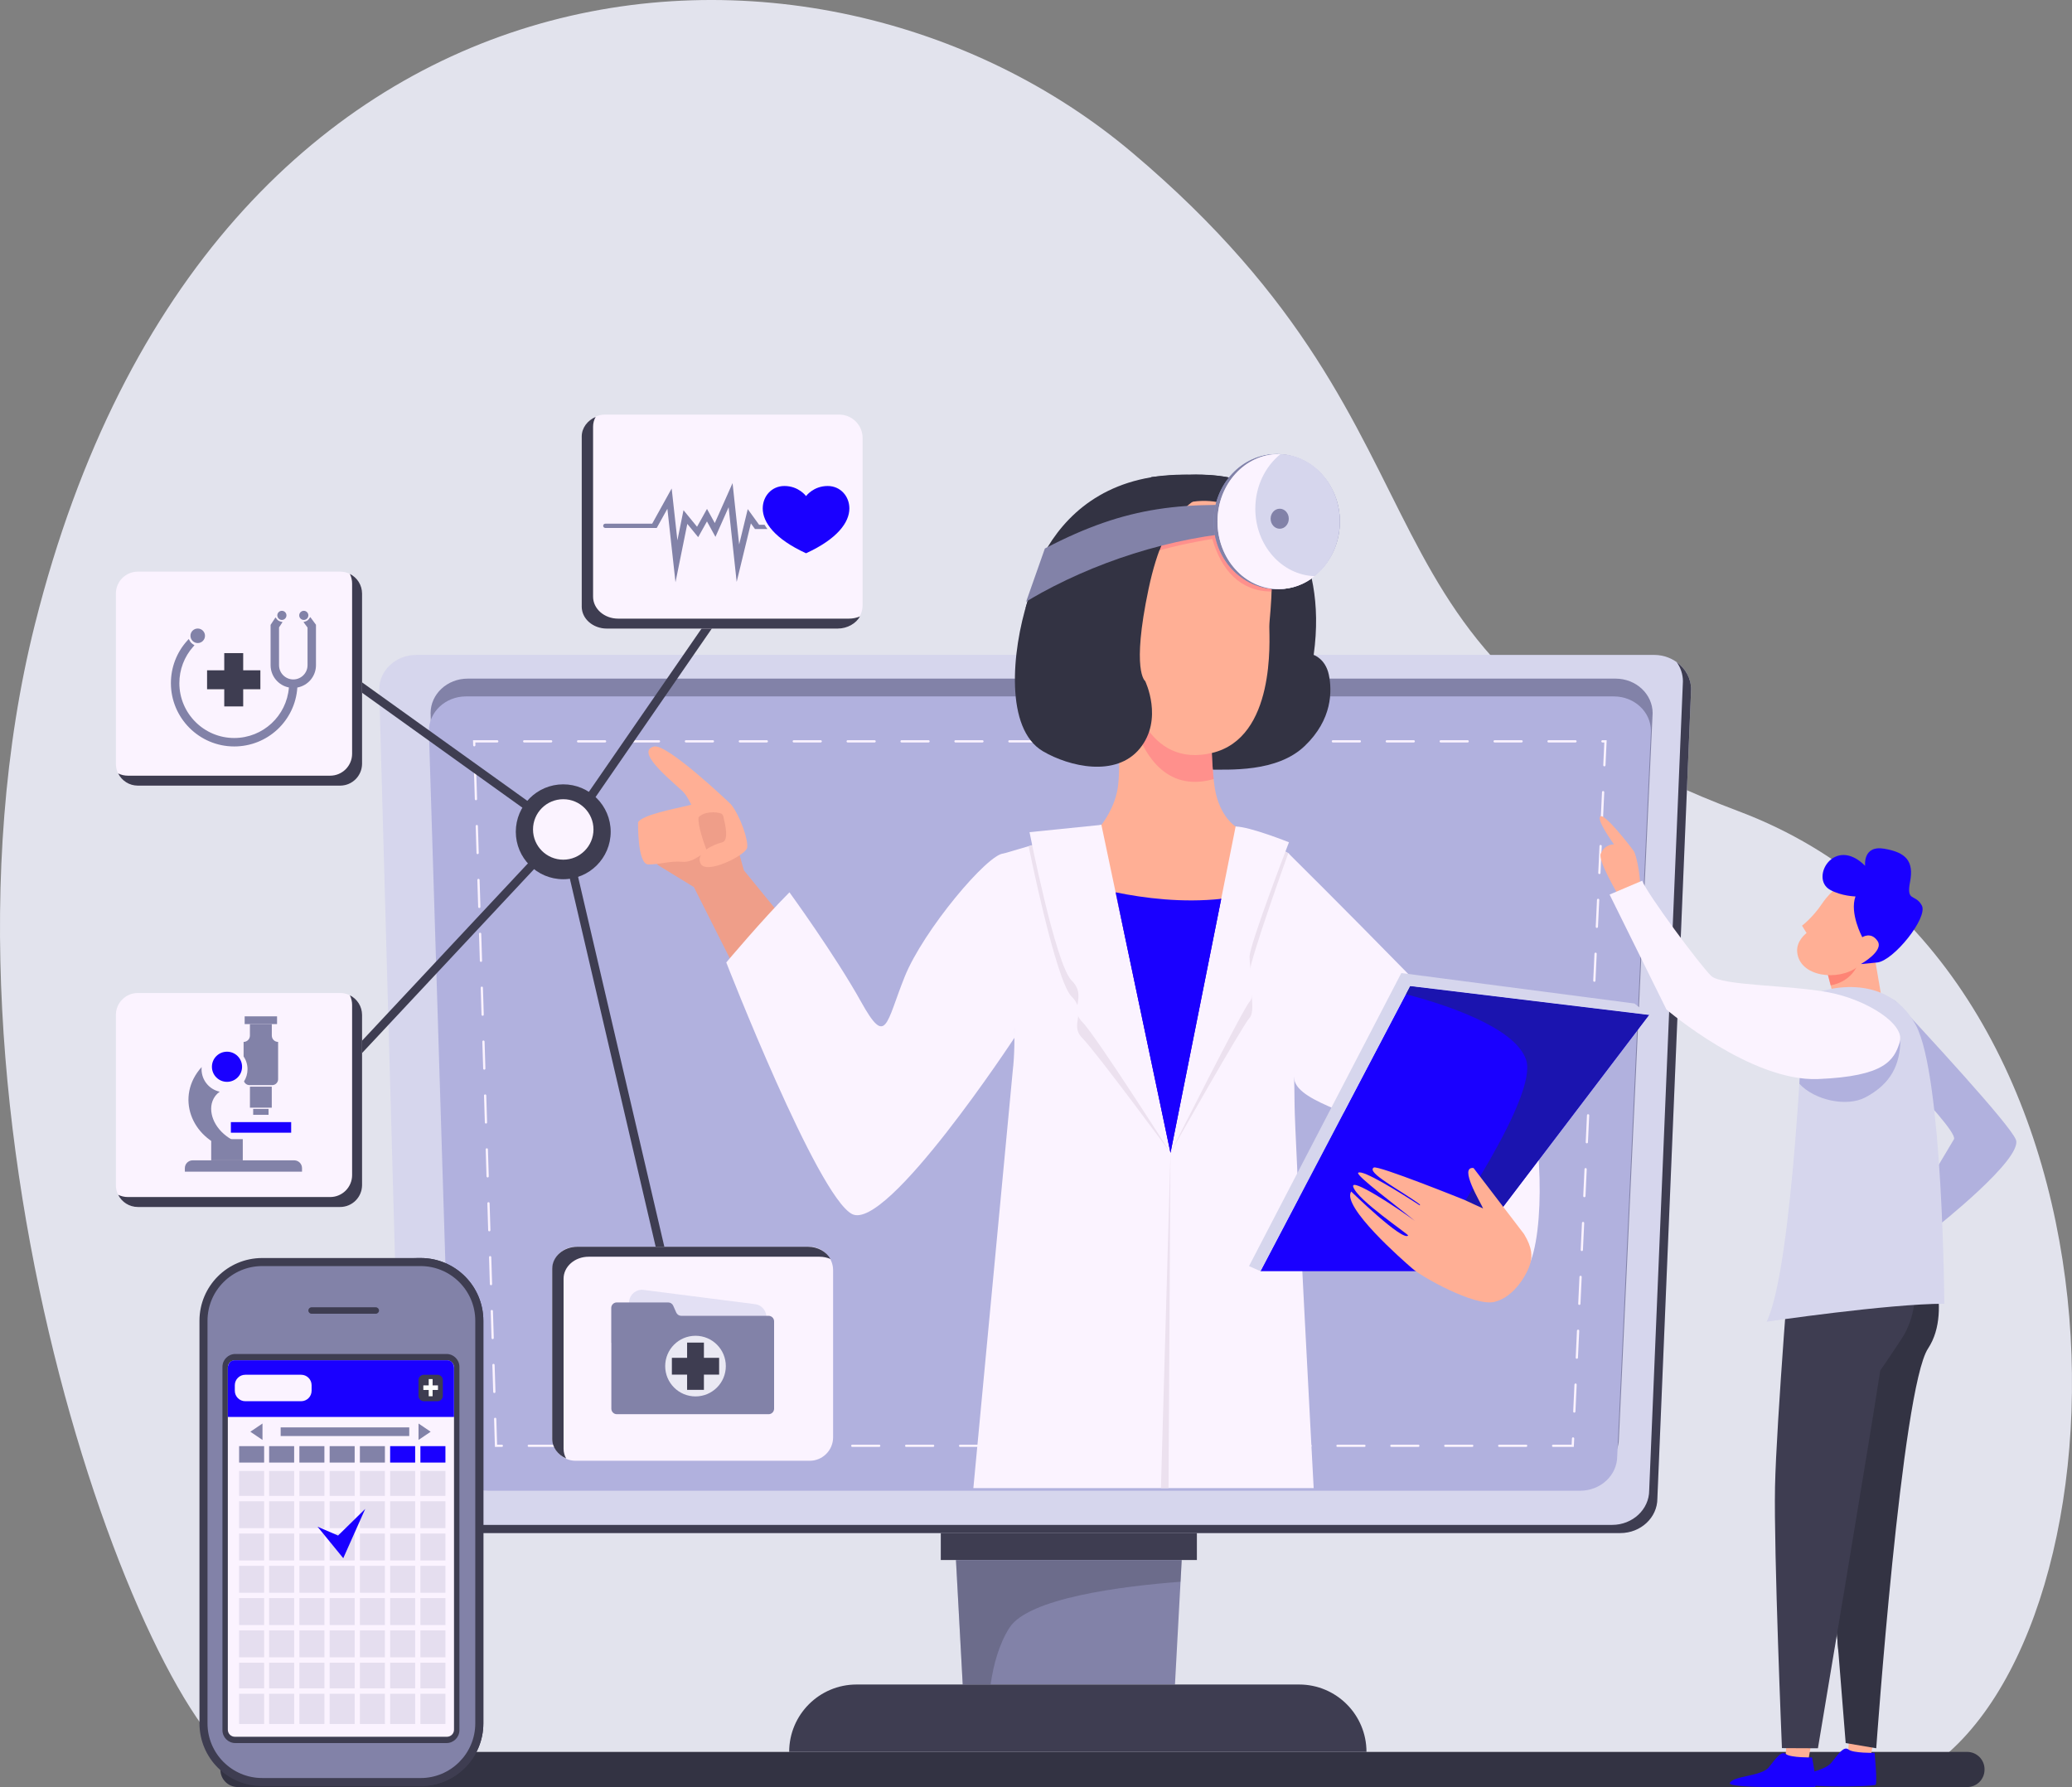 <?xml version="1.0" encoding="utf-8"?>
<!-- Generator: Adobe Illustrator 25.3.0, SVG Export Plug-In . SVG Version: 6.00 Build 0)  -->
<svg version="1.1" id="Capa_1" xmlns="http://www.w3.org/2000/svg" xmlns:xlink="http://www.w3.org/1999/xlink" x="0px" y="0px"
	 viewBox="0 0 1252.15 1080" style="enable-background:new 0 0 1252.15 1080;" xml:space="preserve">
<rect x="0" y="0" width="1252.15" height="1080" fill="#808080" stroke="none"/>
<g>
	<path style="fill:#E2E3ED;" d="M1163.25,1069.93c129.42-83,137.87-485.45-112.42-579.65c-250.29-94.2-156.01-220.36-366.58-398.03
		C492.32-69.72,126.87-43.97,21.11,377.23c-75.42,300.34,70.89,677.1,130.94,692.69C735.99,1069.93,1163.25,1069.93,1163.25,1069.93
		z"/>
	<path style="fill:#333343;" d="M1188.81,1079.88H143.66c-5.78,0-10.47-4.69-10.47-10.47v-0.29c0-5.78,4.69-10.47,10.47-10.47
		h1045.16c5.78,0,10.47,4.69,10.47,10.47v0.29C1199.28,1075.19,1194.6,1079.88,1188.81,1079.88z"/>
	<path style="fill:#D6D6ED;" d="M979.19,926.4H265.14c-12.37,0-22.4-9.36-22.4-20.9l-13.58-488.85c0-11.54,10.03-20.9,22.4-20.9
		h748.01c12.37,0,22.4,9.36,22.4,20.9l-20.38,488.85C1001.59,917.04,991.56,926.4,979.19,926.4z"/>
	<path style="fill:#3E3D51;" d="M1013.26,400.12c2.38,3.32,3.76,7.31,3.76,11.6l-20.38,488.85c0,11.54-10.03,20.9-22.4,20.9H260.2
		c-5.16,0-9.91-1.63-13.7-4.36c4.02,5.61,10.86,9.3,18.63,9.3h714.05c12.37,0,22.4-9.36,22.4-20.9l20.38-488.85
		C1021.96,409.93,1018.56,403.94,1013.26,400.12z"/>
	<path style="fill:#8282A8;" d="M273.79,869.17l-13.58-438.19c0-11.54,10.03-20.9,22.4-20.9h693.71c12.37,0,22.4,9.36,22.4,20.9
		l-20.38,438.19c0,11.54-10.03,20.9-22.4,20.9H296.19C283.82,890.07,273.79,880.71,273.79,869.17z"/>
	<path style="fill:#B1B1DE;" d="M272.77,879.92l-13.58-438.19c0-11.54,10.03-20.9,22.4-20.9H975.3c12.37,0,22.4,9.36,22.4,20.9
		l-20.38,438.19c0,11.54-10.03,20.9-22.4,20.9H295.17C282.8,900.82,272.77,891.46,272.77,879.92z"/>
	<g>
		<path style="fill:#FBF3FF;" d="M951.08,874.35h-12.5c-0.37,0-0.68-0.3-0.68-0.68c0-0.37,0.31-0.68,0.68-0.68h11.2l0.18-3.79
			c0.02-0.37,0.34-0.7,0.71-0.64c0.37,0.02,0.66,0.33,0.65,0.71L951.08,874.35z M922.29,874.35H906c-0.38,0-0.68-0.3-0.68-0.68
			c0-0.37,0.3-0.68,0.68-0.68h16.29c0.38,0,0.68,0.3,0.68,0.68C922.97,874.04,922.66,874.35,922.29,874.35z M889.71,874.35h-16.29
			c-0.38,0-0.68-0.3-0.68-0.68c0-0.37,0.3-0.68,0.68-0.68h16.29c0.38,0,0.68,0.3,0.68,0.68
			C890.39,874.04,890.08,874.35,889.71,874.35z M857.13,874.35h-16.29c-0.37,0-0.68-0.3-0.68-0.68c0-0.37,0.3-0.68,0.68-0.68h16.29
			c0.38,0,0.68,0.3,0.68,0.68C857.81,874.04,857.5,874.35,857.13,874.35z M824.55,874.35h-16.29c-0.38,0-0.68-0.3-0.68-0.68
			c0-0.37,0.3-0.68,0.68-0.68h16.29c0.38,0,0.68,0.3,0.68,0.68C825.23,874.04,824.92,874.35,824.55,874.35z M791.97,874.35h-16.29
			c-0.38,0-0.68-0.3-0.68-0.68c0-0.37,0.3-0.68,0.68-0.68h16.29c0.38,0,0.68,0.3,0.68,0.68
			C792.65,874.04,792.34,874.35,791.97,874.35z M759.39,874.35H743.1c-0.38,0-0.68-0.3-0.68-0.68c0-0.37,0.3-0.68,0.68-0.68h16.29
			c0.38,0,0.68,0.3,0.68,0.68C760.07,874.04,759.76,874.35,759.39,874.35z M726.81,874.35h-16.29c-0.38,0-0.68-0.3-0.68-0.68
			c0-0.37,0.3-0.68,0.68-0.68h16.29c0.38,0,0.68,0.3,0.68,0.68C727.49,874.04,727.18,874.35,726.81,874.35z M694.23,874.35h-16.29
			c-0.38,0-0.68-0.3-0.68-0.68c0-0.37,0.3-0.68,0.68-0.68h16.29c0.38,0,0.68,0.3,0.68,0.68
			C694.91,874.04,694.6,874.35,694.23,874.35z M661.65,874.35h-16.29c-0.38,0-0.68-0.3-0.68-0.68c0-0.37,0.3-0.68,0.68-0.68h16.29
			c0.38,0,0.68,0.3,0.68,0.68C662.33,874.04,662.02,874.35,661.65,874.35z M629.07,874.35h-16.29c-0.38,0-0.68-0.3-0.68-0.68
			c0-0.37,0.3-0.68,0.68-0.68h16.29c0.38,0,0.68,0.3,0.68,0.68C629.75,874.04,629.44,874.35,629.07,874.35z M596.49,874.35H580.2
			c-0.38,0-0.68-0.3-0.68-0.68c0-0.37,0.3-0.68,0.68-0.68h16.29c0.38,0,0.68,0.3,0.68,0.68
			C597.17,874.04,596.86,874.35,596.49,874.35z M563.91,874.35h-16.29c-0.38,0-0.68-0.3-0.68-0.68c0-0.37,0.3-0.68,0.68-0.68h16.29
			c0.38,0,0.68,0.3,0.68,0.68C564.59,874.04,564.28,874.35,563.91,874.35z M531.33,874.35h-16.29c-0.38,0-0.68-0.3-0.68-0.68
			c0-0.37,0.3-0.68,0.68-0.68h16.29c0.38,0,0.68,0.3,0.68,0.68C532.01,874.04,531.7,874.35,531.33,874.35z M498.75,874.35h-16.29
			c-0.38,0-0.68-0.3-0.68-0.68c0-0.37,0.3-0.68,0.68-0.68h16.29c0.38,0,0.68,0.3,0.68,0.68
			C499.43,874.04,499.12,874.35,498.75,874.35z M466.17,874.35h-16.29c-0.38,0-0.68-0.3-0.68-0.68c0-0.37,0.3-0.68,0.68-0.68h16.29
			c0.38,0,0.68,0.3,0.68,0.68C466.84,874.04,466.54,874.35,466.17,874.35z M433.59,874.35H417.3c-0.38,0-0.68-0.3-0.68-0.68
			c0-0.37,0.3-0.68,0.68-0.68h16.29c0.38,0,0.68,0.3,0.68,0.68C434.27,874.04,433.96,874.35,433.59,874.35z M401.01,874.35h-16.29
			c-0.38,0-0.68-0.3-0.68-0.68c0-0.37,0.3-0.68,0.68-0.68h16.29c0.38,0,0.68,0.3,0.68,0.68
			C401.68,874.04,401.38,874.35,401.01,874.35z M368.43,874.35h-16.29c-0.38,0-0.68-0.3-0.68-0.68c0-0.37,0.3-0.68,0.68-0.68h16.29
			c0.38,0,0.68,0.3,0.68,0.68C369.1,874.04,368.8,874.35,368.43,874.35z M335.85,874.35h-16.29c-0.38,0-0.68-0.3-0.68-0.68
			c0-0.37,0.3-0.68,0.68-0.68h16.29c0.38,0,0.68,0.3,0.68,0.68C336.52,874.04,336.22,874.35,335.85,874.35z M303.27,874.35h-4.18
			l-0.52-16.94c-0.01-0.38,0.28-0.69,0.66-0.7c0.39,0.02,0.69,0.28,0.7,0.66l0.48,15.63h2.87c0.38,0,0.68,0.3,0.68,0.68
			C303.94,874.04,303.64,874.35,303.27,874.35z M951.39,853.64c-0.01,0-0.02,0-0.03,0c-0.37-0.02-0.66-0.33-0.64-0.71l0.75-16.27
			c0.02-0.37,0.36-0.7,0.71-0.65c0.37,0.02,0.66,0.33,0.64,0.71l-0.75,16.27C952.05,853.36,951.75,853.64,951.39,853.64z
			 M298.73,841.78c-0.36,0-0.67-0.29-0.68-0.66l-0.5-16.28c-0.01-0.37,0.28-0.69,0.66-0.7c0.39,0.01,0.69,0.28,0.7,0.66l0.51,16.28
			c0.01,0.38-0.28,0.69-0.66,0.7C298.75,841.78,298.74,841.78,298.73,841.78z M952.91,821.1c-0.01,0-0.02,0-0.03,0
			c-0.38-0.02-0.66-0.33-0.65-0.71l0.76-16.27c0.02-0.37,0.33-0.68,0.71-0.65c0.38,0.02,0.66,0.33,0.65,0.71l-0.76,16.27
			C953.57,820.81,953.27,821.1,952.91,821.1z M297.72,809.22c-0.37,0-0.67-0.29-0.68-0.66l-0.5-16.28c-0.01-0.38,0.28-0.69,0.66-0.7
			c0.38,0,0.69,0.28,0.7,0.66l0.5,16.28c0.01,0.37-0.28,0.69-0.66,0.7C297.74,809.22,297.73,809.22,297.72,809.22z M954.42,788.55
			c-0.01,0-0.02,0-0.03,0c-0.38-0.02-0.66-0.33-0.65-0.71l0.76-16.27c0.02-0.37,0.35-0.69,0.71-0.65c0.37,0.02,0.66,0.33,0.65,0.71
			l-0.76,16.27C955.08,788.27,954.78,788.55,954.42,788.55z M296.71,776.65c-0.36,0-0.67-0.29-0.68-0.66l-0.5-16.28
			c-0.01-0.38,0.28-0.69,0.66-0.7c0.38,0.02,0.69,0.28,0.7,0.66l0.51,16.28c0.01,0.38-0.28,0.69-0.66,0.7
			C296.73,776.65,296.72,776.65,296.71,776.65z M955.93,756c-0.01,0-0.02,0-0.03,0c-0.37-0.02-0.66-0.33-0.65-0.71l0.76-16.27
			c0.02-0.37,0.32-0.69,0.71-0.65c0.37,0.02,0.66,0.33,0.64,0.71l-0.76,16.27C956.6,755.72,956.3,756,955.93,756z M295.7,744.09
			c-0.36,0-0.67-0.29-0.68-0.66l-0.5-16.28c-0.01-0.38,0.28-0.69,0.66-0.7c0.41-0.02,0.69,0.28,0.7,0.66l0.5,16.28
			c0.01,0.38-0.28,0.69-0.66,0.7C295.72,744.09,295.71,744.09,295.7,744.09z M957.45,723.46c-0.01,0-0.02,0-0.03,0
			c-0.37-0.02-0.66-0.33-0.64-0.71l0.76-16.27c0.02-0.37,0.34-0.69,0.71-0.65c0.37,0.02,0.66,0.33,0.65,0.71l-0.76,16.27
			C958.11,723.18,957.81,723.46,957.45,723.46z M294.69,711.52c-0.36,0-0.67-0.29-0.68-0.66l-0.5-16.28
			c-0.01-0.37,0.28-0.69,0.66-0.7c0.4-0.01,0.69,0.28,0.7,0.66l0.51,16.28c0.01,0.38-0.28,0.69-0.66,0.7
			C294.71,711.52,294.7,711.52,294.69,711.52z M958.96,690.91c-0.01,0-0.02,0-0.03,0c-0.37-0.02-0.66-0.33-0.65-0.71l0.76-16.27
			c0.02-0.37,0.36-0.7,0.71-0.64c0.37,0.02,0.66,0.33,0.64,0.71l-0.76,16.27C959.62,690.63,959.32,690.91,958.96,690.91z
			 M293.68,678.96c-0.36,0-0.67-0.29-0.68-0.66l-0.5-16.28c-0.01-0.38,0.28-0.69,0.66-0.7c0.42,0,0.69,0.28,0.7,0.66l0.5,16.28
			c0.01,0.37-0.28,0.69-0.66,0.7C293.7,678.96,293.69,678.96,293.68,678.96z M960.47,658.37c-0.01,0-0.02,0-0.03,0
			c-0.37-0.02-0.66-0.33-0.65-0.71l0.76-16.27c0.02-0.37,0.33-0.68,0.71-0.65c0.37,0.02,0.66,0.34,0.65,0.71l-0.76,16.27
			C961.14,658.09,960.83,658.37,960.47,658.37z M292.67,646.39c-0.36,0-0.67-0.29-0.68-0.66l-0.51-16.28
			c-0.01-0.38,0.28-0.69,0.66-0.7c0.39,0,0.69,0.28,0.7,0.66l0.5,16.28c0.01,0.38-0.28,0.69-0.66,0.7
			C292.69,646.39,292.68,646.39,292.67,646.39z M961.99,625.82c-0.01,0-0.02,0-0.03,0c-0.37-0.02-0.66-0.34-0.64-0.71l0.76-16.27
			c0.02-0.37,0.39-0.66,0.71-0.65c0.37,0.02,0.66,0.34,0.65,0.71l-0.76,16.27C962.65,625.54,962.35,625.82,961.99,625.82z
			 M291.67,613.83c-0.36,0-0.67-0.29-0.68-0.66l-0.5-16.28c-0.01-0.38,0.28-0.69,0.66-0.7c0.38-0.04,0.69,0.28,0.7,0.66l0.5,16.28
			c0.01,0.38-0.28,0.69-0.66,0.7C291.68,613.83,291.67,613.83,291.67,613.83z M963.5,593.28c-0.01,0-0.02,0-0.03,0
			c-0.37-0.02-0.66-0.34-0.65-0.71l0.75-16.27c0.02-0.37,0.32-0.66,0.71-0.65c0.37,0.02,0.66,0.34,0.65,0.71l-0.76,16.27
			C964.16,593,963.86,593.28,963.5,593.28z M290.66,581.26c-0.36,0-0.67-0.29-0.68-0.66l-0.51-16.28c-0.01-0.38,0.28-0.69,0.66-0.7
			c0.38,0,0.69,0.28,0.7,0.66l0.5,16.28c0.01,0.38-0.28,0.69-0.66,0.7C290.67,581.26,290.66,581.26,290.66,581.26z M965.01,560.73
			c-0.01,0-0.02,0-0.03,0c-0.38-0.02-0.66-0.34-0.65-0.71l0.76-16.27c0.02-0.37,0.34-0.67,0.71-0.65c0.37,0.02,0.66,0.34,0.65,0.71
			l-0.76,16.27C965.68,560.45,965.37,560.73,965.01,560.73z M289.65,548.7c-0.36,0-0.67-0.29-0.68-0.66l-0.5-16.28
			c-0.01-0.38,0.28-0.69,0.66-0.7c0.37-0.01,0.69,0.28,0.7,0.66l0.51,16.28c0.01,0.38-0.28,0.69-0.66,0.7
			C289.66,548.7,289.65,548.7,289.65,548.7z M966.53,528.19c-0.01,0-0.02,0-0.03,0c-0.37-0.02-0.66-0.34-0.65-0.71l0.76-16.27
			c0.02-0.37,0.35-0.67,0.71-0.65c0.37,0.02,0.66,0.33,0.65,0.71l-0.76,16.27C967.19,527.91,966.89,528.19,966.53,528.19z
			 M288.64,516.14c-0.36,0-0.67-0.29-0.68-0.66l-0.5-16.28c-0.01-0.38,0.28-0.69,0.66-0.7c0.41-0.02,0.69,0.28,0.7,0.66l0.5,16.28
			c0.01,0.38-0.28,0.69-0.66,0.7C288.65,516.14,288.64,516.14,288.64,516.14z M968.04,495.64c-0.01,0-0.02,0-0.03,0
			c-0.37-0.02-0.66-0.34-0.65-0.71l0.76-16.27c0.02-0.37,0.33-0.68,0.71-0.65c0.37,0.02,0.66,0.34,0.65,0.71L968.72,495
			C968.7,495.36,968.4,495.64,968.04,495.64z M287.63,483.57c-0.36,0-0.67-0.29-0.68-0.66l-0.51-16.28
			c-0.01-0.38,0.28-0.69,0.66-0.7c0.36-0.03,0.69,0.28,0.7,0.66l0.51,16.28c0.01,0.37-0.28,0.69-0.66,0.7
			C287.64,483.57,287.64,483.57,287.63,483.57z M969.56,463.1c-0.01,0-0.02,0-0.03,0c-0.37-0.02-0.66-0.34-0.65-0.71l0.64-13.73
			h-1.13c-0.37,0-0.68-0.3-0.68-0.68c0-0.38,0.31-0.68,0.68-0.68h2.55l-0.7,15.15C970.22,462.82,969.92,463.1,969.56,463.1z
			 M286.62,451.01c-0.37,0-0.67-0.29-0.68-0.66l-0.09-3.04h14.65c0.38,0,0.68,0.3,0.68,0.68c0,0.38-0.3,0.68-0.68,0.68h-13.25
			l0.05,1.64c0.01,0.37-0.28,0.69-0.66,0.7C286.63,451.01,286.63,451.01,286.62,451.01z M952.1,448.66h-16.29
			c-0.38,0-0.68-0.3-0.68-0.68c0-0.38,0.3-0.68,0.68-0.68h16.29c0.38,0,0.68,0.3,0.68,0.68
			C952.78,448.36,952.47,448.66,952.1,448.66z M919.52,448.66h-16.29c-0.38,0-0.68-0.3-0.68-0.68c0-0.38,0.3-0.68,0.68-0.68h16.29
			c0.38,0,0.68,0.3,0.68,0.68C920.2,448.36,919.89,448.66,919.52,448.66z M886.94,448.66h-16.29c-0.37,0-0.68-0.3-0.68-0.68
			c0-0.38,0.3-0.68,0.68-0.68h16.29c0.38,0,0.68,0.3,0.68,0.68C887.61,448.36,887.31,448.66,886.94,448.66z M854.35,448.66h-16.29
			c-0.38,0-0.68-0.3-0.68-0.68c0-0.38,0.3-0.68,0.68-0.68h16.29c0.38,0,0.68,0.3,0.68,0.68
			C855.03,448.36,854.73,448.66,854.35,448.66z M821.78,448.66h-16.29c-0.38,0-0.68-0.3-0.68-0.68c0-0.38,0.3-0.68,0.68-0.68h16.29
			c0.38,0,0.68,0.3,0.68,0.68C822.45,448.36,822.15,448.66,821.78,448.66z M789.2,448.66h-16.29c-0.38,0-0.68-0.3-0.68-0.68
			c0-0.38,0.3-0.68,0.68-0.68h16.29c0.38,0,0.68,0.3,0.68,0.68C789.87,448.36,789.57,448.66,789.2,448.66z M756.62,448.66h-16.29
			c-0.38,0-0.68-0.3-0.68-0.68c0-0.38,0.3-0.68,0.68-0.68h16.29c0.38,0,0.68,0.3,0.68,0.68
			C757.29,448.36,756.99,448.66,756.62,448.66z M724.03,448.66h-16.29c-0.38,0-0.68-0.3-0.68-0.68c0-0.38,0.3-0.68,0.68-0.68h16.29
			c0.38,0,0.68,0.3,0.68,0.68C724.71,448.36,724.41,448.66,724.03,448.66z M691.45,448.66h-16.29c-0.38,0-0.68-0.3-0.68-0.68
			c0-0.38,0.3-0.68,0.68-0.68h16.29c0.38,0,0.68,0.3,0.68,0.68C692.13,448.36,691.83,448.66,691.45,448.66z M658.87,448.66h-16.29
			c-0.38,0-0.68-0.3-0.68-0.68c0-0.38,0.3-0.68,0.68-0.68h16.29c0.38,0,0.68,0.3,0.68,0.68
			C659.55,448.36,659.25,448.66,658.87,448.66z M626.29,448.66H610c-0.38,0-0.68-0.3-0.68-0.68c0-0.38,0.3-0.68,0.68-0.68h16.29
			c0.38,0,0.68,0.3,0.68,0.68C626.97,448.36,626.67,448.66,626.29,448.66z M593.71,448.66h-16.29c-0.38,0-0.68-0.3-0.68-0.68
			c0-0.38,0.3-0.68,0.68-0.68h16.29c0.38,0,0.68,0.3,0.68,0.68C594.39,448.36,594.09,448.66,593.71,448.66z M561.13,448.66h-16.29
			c-0.38,0-0.68-0.3-0.68-0.68c0-0.38,0.3-0.68,0.68-0.68h16.29c0.38,0,0.68,0.3,0.68,0.68
			C561.81,448.36,561.51,448.66,561.13,448.66z M528.55,448.66h-16.29c-0.38,0-0.68-0.3-0.68-0.68c0-0.38,0.3-0.68,0.68-0.68h16.29
			c0.38,0,0.68,0.3,0.68,0.68C529.23,448.36,528.93,448.66,528.55,448.66z M495.97,448.66h-16.29c-0.38,0-0.68-0.3-0.68-0.68
			c0-0.38,0.3-0.68,0.68-0.68h16.29c0.38,0,0.68,0.3,0.68,0.68C496.65,448.36,496.35,448.66,495.97,448.66z M463.39,448.66H447.1
			c-0.38,0-0.68-0.3-0.68-0.68c0-0.38,0.3-0.68,0.68-0.68h16.29c0.38,0,0.68,0.3,0.68,0.68
			C464.07,448.36,463.77,448.66,463.39,448.66z M430.81,448.66h-16.29c-0.38,0-0.68-0.3-0.68-0.68c0-0.38,0.3-0.68,0.68-0.68h16.29
			c0.38,0,0.68,0.3,0.68,0.68C431.49,448.36,431.19,448.66,430.81,448.66z M398.23,448.66h-16.29c-0.38,0-0.68-0.3-0.68-0.68
			c0-0.38,0.3-0.68,0.68-0.68h16.29c0.38,0,0.68,0.3,0.68,0.68C398.91,448.36,398.61,448.66,398.23,448.66z M365.65,448.66h-16.29
			c-0.38,0-0.68-0.3-0.68-0.68c0-0.38,0.3-0.68,0.68-0.68h16.29c0.38,0,0.68,0.3,0.68,0.68
			C366.33,448.36,366.03,448.66,365.65,448.66z M333.07,448.66h-16.29c-0.38,0-0.68-0.3-0.68-0.68c0-0.38,0.3-0.68,0.68-0.68h16.29
			c0.38,0,0.68,0.3,0.68,0.68C333.75,448.36,333.45,448.66,333.07,448.66z"/>
	</g>
	<path style="fill:#FBF3FF;" d="M606.55,515.75c0,0,9.65,97.74,5.5,131l-23.83,252.5h205.66c0,0-11.54-215.17-11.54-231.46
		c0-16.29-3.39-152.04-3.39-152.04l-32.24-16.29l-81.11-1.02L606.55,515.75z"/>
	<g>
		<path style="fill:#ECE1EF;" d="M662.21,499.97l-40.59,11.37c0,0,16.25,81.15,25.95,90.84c9.7,9.7-1.65,16.97,6.5,25.11
			c8.14,8.15,53.28,69.35,53.28,69.35L662.21,499.97z"/>
		<path style="fill:#ECE1EF;" d="M748.75,502.63l-41.41,194.01c0,0,44.02-77.8,47.79-81.56c3.77-3.77,0-19.68,0-27.15
			c0-7.47,23.41-72.38,23.41-72.38S757.17,502.63,748.75,502.63z"/>
	</g>
	<g>
		<path style="fill:#FBF3FF;" d="M665.6,498.45l-43.44,4.41c0,0,15.71,79.9,25.4,89.6c9.7,9.7-1.65,16.97,6.5,25.11
			c8.14,8.15,53.28,79.07,53.28,79.07L665.6,498.45z"/>
		<path style="fill:#FBF3FF;" d="M746.71,499.46l-39.37,197.18c0,0,44.02-87.53,47.79-91.29c3.77-3.77,0-19.68,0-27.15
			c0-7.47,23.82-69.23,23.82-69.23S755.13,499.46,746.71,499.46z"/>
	</g>
	<polygon style="fill:#ECE1EF;" points="701.58,899.25 707.35,696.64 706.16,899.25 	"/>
	<rect x="568.54" y="926.4" style="fill:#3E3D51;" width="154.76" height="16.29"/>
	<polygon style="fill:#8282A8;" points="710.06,1017.92 581.78,1017.92 577.7,942.69 714.13,942.69 	"/>
	<path style="opacity:0.28;fill:#333343;" d="M714.13,942.69H577.7l4.08,75.23h16.87c1.66-11.71,4.97-24.18,11.3-34.19
		c11.44-18.09,67.89-25.2,103.48-27.91L714.13,942.69z"/>
	<path style="fill:#3E3D51;" d="M825.79,1058.65H476.91l0,0c0-22.49,18.23-40.73,40.73-40.73h267.43
		C807.56,1017.92,825.79,1036.16,825.79,1058.65L825.79,1058.65z"/>
	<path style="fill:#EF9E89;" d="M449.54,525.91l-11.85-42.43l-52.09,13.36c0,0,7.43,23.11,12.61,26.29
		c3.82,2.33,15.31,9.37,21.12,12.92l0,0l46.57,92.38l33.51-41.39L449.54,525.91z"/>
	<path style="fill:#333343;" d="M695.8,288.27c0,0,39.71-4.86,56.68,3.24c16.97,8.09,50.23,40.79,41.4,104.25
		c0,0,7.13,2.27,9.16,11.98c2.04,9.71,2.2,27.03-14.59,43.06c-16.8,16.03-45.14,14.25-59.73,14.25c-14.59,0-55.66-12.3-66.18-34.97
		C652.02,407.41,695.8,288.27,695.8,288.27z"/>
	<path style="fill:#FFAF95;" d="M675.44,436.34c0,0,2.04,27.49,0,40.05c-2.04,12.56-9.84,22.06-9.84,22.06l41.74,198.2l39.37-197.18
		c0,0-9.77-5.99-12.56-23.08c-2.79-17.09-2.72-61.09-2.72-61.09L675.44,436.34z"/>
	<path style="fill:#1A00FF;" d="M707.35,696.64l30.65-153.49c-23.37,2.54-46.55-0.4-63.8-3.94L707.35,696.64z"/>
	<path style="fill:#1A00FF;" d="M737.99,543.15c-0.22,0.02-0.44,0.05-0.65,0.07c-7.67,31.36-25.2,100.88-31.18,106.86
		c-5.74,5.74-23.26-70.86-31.93-110.86c-0.01,0-0.03-0.01-0.04-0.01l33.16,157.43L737.99,543.15z"/>
	<path style="opacity:0.53;fill:#FF7685;" d="M684.26,433.03c6,23.36,20.53,45.29,48.19,38.02c0.33-0.09,0.66-0.19,0.98-0.29
		c-2.04-19.53-1.99-55.47-1.99-55.47L684.26,433.03z"/>
	<path style="fill:#FFAF95;" d="M722.61,302.96c0,0,24.1-3.73,37.33,15.61c13.24,19.34,7.13,51.92,7.13,60.07
		c0,8.14,3.9,67.2-34.62,76.36c-38.52,9.16-51.58-32.92-51.58-58.37C680.87,371.18,690.32,306.15,722.61,302.96z"/>
	<path style="opacity:0.53;fill:#FF7685;" d="M695.98,325.68c-1.35,2.94-2.61,6.06-3.78,9.3c13.33-4.02,26.89-7.14,40.42-9.28
		c5.44,18.82,16.93,31.74,35.81,31.74c0.18-7.52-0.2-15.97-2.13-23.9C744.22,324.51,719.15,311.58,695.98,325.68z"/>
	<path style="fill:#FFAF95;" d="M441.77,486.1c-0.46-0.57-39.01-37.27-46.64-34.97c-12.69,3.31,15.51,24.34,18.56,28.29
		c1.52,1.97,2.89,4.45,4.07,6.8c-1,0.29-1.93,0.55-2.77,0.75c-7.26,1.75-26.63,5.37-29.39,9.87c0,0-0.52,25.38,6.15,25.52
		c6.67,0.14,13.41-2.3,20.56-1.58c3.58,0.36,7.26-1.4,10.04-3.25c0.45-0.3,0.87-0.6,1.26-0.89c-0.92,1.56-1.16,3.31-0.22,5.22
		c3.42,6.95,27.06-5.03,28.09-9.47C452.5,507.95,447.22,492.81,441.77,486.1z M436.36,509.04c-2.17,0.52-6.35,2.02-9.5,4.28
		c-0.91-2.39-5.43-14.6-4.69-19.47c0,0,0,0,0,0c3.29-3.48,10.48-3.58,14-2.08l0,0c0.47,0.43,0.81,0.99,0.98,1.71
		C438.26,498.11,440.64,508.01,436.36,509.04z"/>
	<path style="fill:#FBF3FF;" d="M438.9,581.59c0,0,54.98,141.18,76.02,152.04c21.04,10.86,98.16-106.57,98.16-106.57
		s2.98-111.31-6.53-111.31c-9.5,0-48.57,46.47-59.81,74.42c-11.43,28.43-11.03,42.8-26.39,15.18
		c-15.69-28.23-43.27-66.14-43.27-66.14C461.24,555.05,438.9,581.59,438.9,581.59z"/>
	<path style="fill:#333343;" d="M752.47,291.76c0,0-13.57-1.7-21.72,4.75c-8.14,6.45-26.13,9.5-36.65,59.39
		c-10.52,49.89-2.04,55.66-2.04,55.66s11.18,23.08-3.23,40.73c-14.41,17.65-42.7,10.98-58.53,1.7
		c-23.03-13.5-18.93-60.33-9.24-90.96c1.35-4.28,2.02-6.82,3.6-10.39c3.04-6.89,4.05-14.81,8.46-22.06
		c14.25-23.45,40.21-44.88,86.1-43.72C719.21,286.86,739.92,285.66,752.47,291.76z"/>
	<g>
		<path style="fill:#333343;" d="M625.68,348.85c-2.86,8.6-2.46,7.34-4.62,14.17c-0.46,1.46-0.91,2.95-1.34,4.47
			c9.03-5.21,10.8-6.64,21.11-11.92c18.93-9.65,39.18-17.42,59.82-23.02c0.41-1.11,0.83-2.18,1.25-3.22
			C675.41,331.83,649.11,336.62,625.68,348.85z"/>
	</g>
	<path style="fill:#8282A8;" d="M631.44,331.45c50.35-26.33,84.2-28.7,141.91-24.94v13.9c-48.46,0.18-96.33,13.35-136.58,33.87
		c-10.82,5.54-16.62,9.32-16.67,9.35L631.44,331.45z"/>
	<ellipse style="fill:#8792CE;" cx="771.56" cy="315.18" rx="38.13" ry="40.78"/>
	<path style="fill:#EAE9F3;" d="M809.7,315.18c0,22.52-16.55,40.78-36.97,40.78c-20.42,0-36.97-18.26-36.97-40.78
		c0-22.52,16.55-40.78,36.97-40.78C793.14,274.41,809.7,292.66,809.7,315.18z"/>
	<g>
		<ellipse style="fill:#8282A8;" cx="771.56" cy="315.18" rx="38.13" ry="40.78"/>
		<path style="fill:#D6D6ED;" d="M809.7,315.18c0,22.52-16.55,40.78-36.97,40.78c-20.42,0-36.97-18.26-36.97-40.78
			c0-22.52,16.55-40.78,36.97-40.78C793.14,274.41,809.7,292.66,809.7,315.18z"/>
		<path style="fill:#FBF3FF;" d="M758.61,307.4c0-13.55,6-25.56,15.22-32.97c-0.37-0.01-0.74-0.02-1.11-0.02
			c-20.42,0-36.97,18.26-36.97,40.78c0,22.52,16.55,40.78,36.97,40.78c8.13,0,15.65-2.9,21.75-7.8
			C774.57,347.51,758.61,329.51,758.61,307.4z"/>
	</g>
	<path style="fill:#8282A8;" d="M778.84,313.46c0,3.34-2.46,6.05-5.49,6.05c-3.03,0-5.49-2.71-5.49-6.05c0-3.34,2.46-6.05,5.49-6.05
		C776.38,307.4,778.84,310.11,778.84,313.46z"/>
	<g>
		<path style="fill:#3E3D51;" d="M345.79,500.14c-0.5,0-1-0.15-1.45-0.45c-1.16-0.8-1.45-2.39-0.65-3.55L440.41,356
			c0.8-1.16,2.39-1.45,3.55-0.65c1.16,0.8,1.45,2.39,0.65,3.55l-96.71,140.15C347.4,499.76,346.6,500.14,345.79,500.14z"/>
	</g>
	<g>
		<path style="fill:#3E3D51;" d="M179.86,676.79c-0.62,0-1.25-0.23-1.74-0.69c-1.03-0.96-1.08-2.57-0.12-3.6l160.52-171.61
			c0.96-1.03,2.57-1.08,3.6-0.12c1.03,0.96,1.08,2.57,0.12,3.6L181.72,675.98C181.22,676.52,180.54,676.79,179.86,676.79z"/>
	</g>
	<g>
		<path style="fill:#3E3D51;" d="M340.38,505.18c-0.51,0-1.03-0.15-1.48-0.48l-129.11-92.54c-1.14-0.82-1.41-2.41-0.59-3.56
			c0.82-1.14,2.41-1.41,3.56-0.59l129.11,92.54c1.14,0.82,1.41,2.41,0.59,3.56C341.95,504.81,341.17,505.18,340.38,505.18z"/>
	</g>
	<g>
		<path style="fill:#3E3D51;" d="M409.24,800.49c-1.16,0-2.2-0.79-2.48-1.97L337.9,503.21c-0.32-1.37,0.53-2.74,1.9-3.06
			c1.37-0.32,2.74,0.53,3.06,1.9l68.87,295.31c0.32,1.37-0.53,2.74-1.9,3.06C409.63,800.47,409.44,800.49,409.24,800.49z"/>
	</g>
	<path style="fill:#3E3D51;" d="M369.05,502.63c0,15.83-12.84,28.67-28.67,28.67c-15.83,0-28.67-12.84-28.67-28.67
		c0-15.83,12.84-28.67,28.67-28.67C356.21,473.96,369.05,486.8,369.05,502.63z"/>
	<path style="fill:#FBF3FF;" d="M358.65,501.22c0,10.09-8.18,18.27-18.27,18.27c-10.09,0-18.27-8.18-18.27-18.27
		c0-10.09,8.18-18.27,18.27-18.27C350.47,482.94,358.65,491.12,358.65,501.22z"/>
	<g>
		<path style="fill:#FBF3FF;" d="M205.54,474.75H83.3c-7.33,0-13.27-5.94-13.27-13.27V358.7c0-7.33,5.94-13.27,13.27-13.27h122.24
			c7.33,0,13.27,5.94,13.27,13.27v102.78C218.81,468.81,212.87,474.75,205.54,474.75z"/>
		<path style="fill:#3E3D51;" d="M211.42,346.8c0.88,1.77,1.37,3.77,1.37,5.88v102.78c0,7.33-5.94,13.27-13.27,13.27H77.28
			c-2.11,0-4.11-0.5-5.88-1.37c2.17,4.38,6.68,7.39,11.9,7.39h122.24c7.33,0,13.27-5.94,13.27-13.27V358.7
			C218.81,353.48,215.8,348.97,211.42,346.8z"/>
	</g>
	<g>
		<path style="fill:#FBF3FF;" d="M205.54,729.36H83.3c-7.33,0-13.27-5.94-13.27-13.27V613.32c0-7.33,5.94-13.27,13.27-13.27h122.24
			c7.33,0,13.27,5.94,13.27,13.27v102.78C218.81,723.42,212.87,729.36,205.54,729.36z"/>
		<path style="fill:#3E3D51;" d="M211.42,601.42c0.88,1.77,1.37,3.77,1.37,5.88v102.78c0,7.33-5.94,13.27-13.27,13.27H77.28
			c-2.11,0-4.11-0.5-5.88-1.37c2.17,4.38,6.68,7.39,11.9,7.39h122.24c7.33,0,13.27-5.94,13.27-13.27V613.32
			C218.81,608.1,215.8,603.59,211.42,601.42z"/>
	</g>
	<g>
		<path style="fill:#FBF3FF;" d="M365.72,379.84h141.4c7.83,0,14.17-6.35,14.17-14.17V264.7c0-7.83-6.35-14.17-14.17-14.17h-141.4
			c-7.83,0-14.17,6.35-14.17,14.17v100.97C351.55,373.5,357.9,379.84,365.72,379.84z"/>
		<path style="fill:#3E3D51;" d="M359.98,251.9c-1,1.77-1.57,3.77-1.57,5.88v102.78c0,7.33,6.78,13.27,15.14,13.27h139.47
			c2.41,0,4.69-0.5,6.71-1.37c-2.47,4.38-7.62,7.39-13.57,7.39H366.69c-8.36,0-15.14-5.94-15.14-13.27V263.79
			C351.55,258.58,354.99,254.07,359.98,251.9z"/>
	</g>
	<g>
		<path style="fill:#FBF3FF;" d="M347.89,753.41h141.4c7.83,0,14.17,6.35,14.17,14.17v100.97c0,7.83-6.35,14.17-14.17,14.17h-141.4
			c-7.83,0-14.17-6.35-14.17-14.17V767.58C333.72,759.75,340.06,753.41,347.89,753.41z"/>
		<path style="fill:#3E3D51;" d="M342.15,881.35c-1-1.77-1.57-3.77-1.57-5.88V772.69c0-7.33,6.78-13.27,15.14-13.27h139.47
			c2.41,0,4.69,0.5,6.71,1.37c-2.47-4.38-7.62-7.39-13.57-7.39H348.85c-8.36,0-15.14,5.94-15.14,13.27v102.78
			C333.72,874.67,337.15,879.18,342.15,881.35z"/>
	</g>
	<g>
		<path style="fill:#8282A8;" d="M123.88,384.2c0,2.42-1.96,4.39-4.39,4.39s-4.39-1.97-4.39-4.39c0-2.42,1.96-4.39,4.39-4.39
			S123.88,381.77,123.88,384.2z"/>
		<path style="fill:#8282A8;" d="M173.11,371.86c0,1.52-1.23,2.76-2.76,2.76c-1.52,0-2.76-1.23-2.76-2.76
			c0-1.52,1.24-2.76,2.76-2.76C171.88,369.1,173.11,370.34,173.11,371.86z"/>
		<path style="fill:#8282A8;" d="M141.54,451.07c-21.1,0-38.26-17.16-38.26-38.26c0-9.5,3.49-18.6,9.82-25.61l0.96-1.07l0.71,1.25
			c0.42,0.75,1.03,1.4,1.75,1.87l1.01,0.66l-0.8,0.9c-5.38,6.04-8.34,13.85-8.34,22c0,18.28,14.87,33.15,33.15,33.15
			c17.36,0,31.7-13.34,33.05-30.53c-6.37-1.25-11.07-6.88-11.07-13.46v-24.36l2.96-4.52l0.89,1.12c0.51,0.64,1.21,1.1,1.99,1.31
			l1.39,0.37l-2.12,3.24v22.83c0,4.75,3.86,8.61,8.61,8.61c4.75,0,8.61-3.86,8.61-8.61v-22.75l-2.45-3.3l1.36-0.45
			c0.77-0.25,1.45-0.76,1.91-1.42l0.83-1.17l3.45,4.66v24.43c0,6.67-4.78,12.33-11.26,13.5
			C178.34,435.5,161.73,451.07,141.54,451.07z"/>
		<path style="fill:#8282A8;" d="M186.35,371.86c0,1.52-1.24,2.76-2.76,2.76c-1.52,0-2.76-1.23-2.76-2.76
			c0-1.52,1.23-2.76,2.76-2.76C185.11,369.1,186.35,370.34,186.35,371.86z"/>
		<polygon style="fill:#3E3D51;" points="157.35,405.05 146.97,405.05 146.97,394.67 135.52,394.67 135.52,405.05 125.14,405.05 
			125.14,416.5 135.52,416.5 135.52,426.88 146.97,426.88 146.97,416.5 157.35,416.5 		"/>
	</g>
	<g>
		<g>
			<path style="fill:#8282A8;" d="M462.05,317.11h-3.31l-6.86-9.47l-5.19,21.36l-3.99-37.07l-10.74,24.15l-4.71-8.56l-6.01,10.78
				l-8.19-10.01l-3.69,18.23l-3.46-31.34l-11.78,21.27h-28.33c-0.71,0-1.29,0.58-1.29,1.29l0,0c0,0.71,0.58,1.29,1.29,1.29h31.09
				l6.43-11.6l4.9,44.4l7.14-35.27l6.57,8.04l5.31-9.52l5.13,9.33l7.96-17.91l4.86,45.12l8.59-35.36l2.48,3.43h7.53
				C463.11,318.81,462.54,317.95,462.05,317.11z"/>
			<path style="fill:#1A00FF;" d="M487.11,299.78c0,0,4.4-6.1,13.09-6.1c7.75,0,13.09,6.26,13.09,13.55
				c0,8.44-7.28,18.43-26.18,27.1c-18.9-8.68-26.18-18.66-26.18-27.1c0-7.29,5.34-13.55,13.09-13.55
				C482.71,293.68,487.11,299.78,487.11,299.78z"/>
		</g>
	</g>
	<g>
		<path style="opacity:0.66;fill:#D6D6ED;" d="M449.78,839.21l-67.37-8.62c-4.28-0.55-7.31-4.46-6.76-8.74l4.56-35.62
			c0.55-4.28,4.46-7.31,8.74-6.76l67.37,8.62c4.28,0.55,7.31,4.46,6.76,8.74l-4.56,35.62C457.97,836.73,454.06,839.75,449.78,839.21
			z"/>
		<path style="fill:#8282A8;" d="M408.67,793.15l-1.84-4.14c-0.53-1.2-1.72-1.97-3.03-1.97h-31.09c-1.83,0-3.32,1.49-3.32,3.32
			v21.11h0.06v39.79c0,1.83,1.49,3.32,3.32,3.32h91.71c1.83,0,3.32-1.48,3.32-3.32v-52.81c0-1.83-1.49-3.32-3.32-3.32H411.7
			C410.39,795.12,409.2,794.35,408.67,793.15z"/>
		<path style="fill:#EAE9F3;" d="M438.63,825.51c0,10.12-8.2,18.32-18.32,18.32c-10.12,0-18.32-8.2-18.32-18.32
			c0-10.12,8.2-18.32,18.32-18.32C430.43,807.18,438.63,815.39,438.63,825.51z"/>
		<polygon style="fill:#3E3D51;" points="434.58,820.51 425.39,820.51 425.39,811.31 415.23,811.31 415.23,820.51 406.03,820.51 
			406.03,830.66 415.23,830.66 415.23,839.86 425.39,839.86 425.39,830.66 434.58,830.66 		"/>
	</g>
	<g>
		<path style="fill:#1A00FF;" d="M128.07,644.63c0,5.03,4.08,9.11,9.11,9.11s9.11-4.08,9.11-9.11c0-5.03-4.08-9.11-9.11-9.11
			S128.07,639.6,128.07,644.63z"/>
		
			<rect x="151.05" y="656.66" transform="matrix(-1 -1.224647e-16 1.224647e-16 -1 315.286 1326.015)" style="fill:#8282A8;" width="13.19" height="12.7"/>
		
			<rect x="153" y="670.09" transform="matrix(-1 -1.224647e-16 1.224647e-16 -1 315.288 1343.757)" style="fill:#8282A8;" width="9.29" height="3.57"/>
		<path style="fill:#8282A8;" d="M149.58,646.12c0-2.87-0.87-5.54-2.37-7.75v-8.76c2.11,0,3.82-1.71,3.82-3.82v-6.95h13.23v6.95
			c0,2.11,1.71,3.82,3.81,3.82v22.54c0,1.97-1.59,3.56-3.56,3.56h-13.74c-1.49,0-2.77-0.92-3.3-2.23
			C148.81,651.34,149.58,648.82,149.58,646.12z"/>
		
			<rect x="147.86" y="614.16" transform="matrix(-1 -1.224647e-16 1.224647e-16 -1 315.287 1232.998)" style="fill:#8282A8;" width="19.57" height="4.68"/>
		<path style="fill:#8282A8;" d="M121.86,644.79c-0.04,0.44-0.06,0.88-0.06,1.32c0,6.66,4.71,12.24,10.98,13.58
			c-1.94,1.38-3.45,3.26-4.34,5.61c-1.53,4.07-0.8,8.64,1.05,12.47c2.22,4.58,6.03,8.23,10.39,10.77l-1.65,5.8
			C115.45,687.88,105.77,662.6,121.86,644.79z"/>
		
			<rect x="127.64" y="688.37" transform="matrix(-1 -1.224647e-16 1.224647e-16 -1 274.355 1389.537)" style="fill:#8282A8;" width="19.08" height="12.8"/>
		<path style="fill:#8282A8;" d="M111.72,708h70.8v-2.11c0-2.61-2.11-4.72-4.72-4.72h-61.37c-2.61,0-4.72,2.11-4.72,4.72V708z"/>
		
			<rect x="139.54" y="678.07" transform="matrix(-1 -1.224647e-16 1.224647e-16 -1 315.499 1362.545)" style="fill:#1A00FF;" width="36.43" height="6.4"/>
	</g>
	<path style="fill:#FBF3FF;" d="M778.55,515.55c0,0-6.99,77.58,3.57,136.67c2.66,14.84,43.64,21.43,66.03,38.29
		c37.33,28.1,63.34,66.03,69.98,81.1c15.13-6.83,15.04-74.97,6.76-102.03C915.88,651.59,778.55,515.55,778.55,515.55z"/>
	<polygon style="fill:#1A00FF;" points="996.53,613.3 852.15,595.84 761.71,768.16 878.8,768.16 	"/>
	<path style="fill:#1B14AF;" d="M878.8,768.16L996.53,613.3l-144.38-17.46l-2.58,4.91c22.57,5.91,66.24,19.76,72.73,39.81
		c6.92,21.42-43.48,96.5-65.31,127.59H878.8z"/>
	<polygon style="fill:#D6D6ED;" points="846.84,588 754.81,765.08 761.71,768.16 852.15,595.84 996.53,613.3 987.73,606.41 	"/>
	<g>
		<polygon style="fill:#FFAF95;" points="1103.35,584.19 1111.44,615.06 1137.43,605 1132.76,577.65 		"/>
		<g>
			<path style="fill:#FFAF95;" d="M987.24,514.21c-2.23-3.19-17.46-22.72-20.06-20.9c-2.59,1.82,6.77,14.95,8.17,16.95
				c0,0-5.35-0.42-7.98,5.58c-1.76,4.02,9.34,23.19,13.99,30.8c4.06-1.27,10.06-6.13,9.85-10.32
				C991.23,528.42,988.95,516.66,987.24,514.21z"/>
			<path style="opacity:0.53;fill:#FD5E5A;" d="M1126.06,579.14l-22.71,5.05l2.95,11.25c5.68-1,11.63-4.09,15.19-10.2
				C1122.38,583.7,1124.16,581.57,1126.06,579.14z"/>
			<polygon style="fill:#FFAF95;" points="1095.75,1047.03 1092.63,1064.72 1078.7,1065.71 1081.08,1034.7 			"/>
			<path style="fill:#1A00FF;" d="M1095.05,1061.99c0,0-12.87,0.23-15.69-1.99c-2.82-2.23-5.8,2.08-10.35,7.84
				c-4.55,5.76-21.54,5.06-23.62,9.61c-1.57,3.44,48.86,2.43,51.41,2.36C1098.58,1079.75,1095.05,1061.99,1095.05,1061.99z"/>
			<polygon style="fill:#FFAF95;" points="1133.55,1044.26 1130.43,1061.95 1116.51,1062.95 1118.88,1031.93 			"/>
			<path style="fill:#1A00FF;" d="M1132.85,1059.23c0,0-12.88,0.23-15.69-1.99c-2.82-2.23-5.8,2.07-10.36,7.84
				c-4.55,5.77-20.61,6.6-22.88,11.06c-2.27,4.45,48.44,3.73,49.56,2.32C1134.59,1077.04,1132.85,1059.23,1132.85,1059.23z"/>
			<path style="fill:#333343;" d="M1104.07,803.55l1.46,126.62l9.85,123.13l18.47,3.15c0,0,15.38-217.52,31.3-241.55
				c15.9-24.01-2.12-63.65-2.2-63.72c0,0,0,0,0,0L1104.07,803.55z"/>
			<path style="fill:#333343;" d="M1156.44,810.58c6.85-10.34,11.9-24.04,10.63-39.64c-0.41-5.05-8.52-10.66-9.54-14.92
				l-53.46,47.54l1.46,126.62l5.49,68.58c9.86-59.07,28.17-143.9,31.85-168.2C1144.43,828.38,1149.66,820.81,1156.44,810.58z"/>
			<path style="fill:#3E3D51;" d="M1082.82,744.38c0,0-9.39,115.55-10.14,154.16c-0.77,39.46,4.18,157.82,4.18,157.82l21.75,0.1
				c0,0,32.3-192.53,37.69-228.53c0,0-3.08,5.18,12.84-18.85c15.9-24.01,4.26-57.82,4.18-57.9c0,0-28.28,10.56-28.28,10.56
				L1082.82,744.38z"/>
			<path style="fill:#B1B1DE;" d="M1180.88,688.31L1160.8,722l8.74,20.06c0,0,53.27-41.91,48.69-53.39
				c-3.86-9.67-57.09-66.82-71.47-82.52c-2.61-2.84-6.64-3.85-10.28-2.59l-24.69,8.56C1111.79,612.11,1183.05,680.89,1180.88,688.31
				z"/>
			<g>
				<path style="fill:#D6D6ED;" d="M1090.16,603.17c0,0-6.33,162.55-22.55,195.5c0,0,73.59-10.85,107.37-10.84
					c0,0-0.8-137.68-17.13-168.23C1141.53,589.07,1106.04,594.68,1090.16,603.17z"/>
			</g>
			<path style="fill:#B1B1DE;" d="M1127.36,663.09c15.75-8.37,20.81-19.94,21.11-34.66c0.22-10.71-35.71-5.11-59.33-3.63
				c-0.44,8.35-1.01,18.66-1.75,30.08C1096.47,664.82,1115.97,669.14,1127.36,663.09z"/>
			<path style="fill:#FBF3FF;" d="M1007.07,610.02c0,0,50.95,43.67,91.57,42.03c40.62-1.64,45.94-11.4,49.42-22.23
				c3.49-10.83-19.66-25.67-42.88-30.13c-23.22-4.45-64.62-4.01-70.98-9.88c-6.36-5.87-39.03-49.95-41.79-57.62l-19.7,8.38
				L1007.07,610.02z"/>
			<path style="fill:#FFAF95;" d="M1113.92,533.87c0,0-6.9,3.41-12.76,12.12c-5.86,8.71-12.17,13.38-12.17,13.38l2.76,4.45
				c0,0-6.28,4.53-5.68,11.42c1.33,15.18,24.8,17.85,36.49,9.03c3.18-2.4,13.02-5.4,16.24-10.8
				C1147.43,558.99,1144.89,536.71,1113.92,533.87z"/>
			<path style="fill:#1A00FF;" d="M1125.42,566.35c0,0-7.81-14.46-4.12-24.64c0,0-8.55-0.17-15.4-4.04
				c-12.37-6.99,2.67-33.01,21.24-14.46c0,0-1.6-12.58,11.56-10.34c13.16,2.24,17.96,7.49,15.59,19.99
				c-2.37,12.5,3.08,6.96,7.08,14.26c4,7.3-17.09,33.52-26.96,34.49c-9.87,0.97-9.87,0.97-9.87,0.97s14.09-7.89,10.14-13.87
				C1130.73,562.74,1125.42,566.35,1125.42,566.35z"/>
		</g>
	</g>
	<path style="fill:#FFAF95;" d="M820.8,708.67c2.63-2.1,24.61,11.56,37.24,19.73c0.03-0.17,0.05-0.34,0.08-0.51
		c-11.88-8.82-32.69-19.34-27.93-22.36c2.44-1.55,54.66,19.49,54.67,19.49c5.5,2.49,5.75,2.73,11.42,5.23
		c-1.35-3.27-15.01-25.52-5.79-24.43l30.5,39.88c5.17,8.48,4.99,13.62,3.71,18.05c-1.58,5.44-9.23,20.05-21.69,22.98
		c-12,2.83-44.55-15.55-49.64-20.31c-5.47-4.71-42.78-37.32-36.82-46.41c0,0,31.11,30.37,34.41,26.6
		c0.19-0.87-30.75-21.42-33.18-29.45c-1.73-5.75,25.33,11.77,37.19,20.56C844.33,729,818.99,710.12,820.8,708.67z"/>
	<g>
		<path style="fill:#3E3D51;" d="M254.2,1079.3h-95.76c-20.93,0-37.9-16.97-37.9-37.9V798.1c0-20.93,16.97-37.9,37.9-37.9h95.76
			c20.93,0,37.9,16.97,37.9,37.9v243.31C292.1,1062.33,275.13,1079.3,254.2,1079.3z"/>
		<path style="fill:#3E3D51;" d="M254.2,760.2h-4.87c20.93,0,37.9,16.97,37.9,37.9v243.31c0,20.93-16.97,37.9-37.9,37.9h4.87
			c20.93,0,37.9-16.97,37.9-37.9V798.1C292.1,777.17,275.13,760.2,254.2,760.2z"/>
		<path style="fill:#8282A8;" d="M158.43,1074.43c-18.21,0-33.03-14.81-33.03-33.03V798.1c0-18.21,14.82-33.03,33.03-33.03h95.76
			c18.21,0,33.03,14.82,33.03,33.03v243.31c0,18.21-14.82,33.03-33.03,33.03H158.43z"/>
		<g>
			<path style="fill:#3E3D51;" d="M227.09,793.87h-38.79c-1.08,0-1.95-0.87-1.95-1.95c0-1.08,0.87-1.95,1.95-1.95h38.79
				c1.08,0,1.95,0.87,1.95,1.95C229.05,793,228.17,793.87,227.09,793.87z"/>
		</g>
		<path style="fill:#3E3D51;" d="M269.84,1053.3H142.21c-4.29,0-7.78-3.48-7.78-7.78V825.96c0-4.29,3.48-7.77,7.78-7.77h127.64
			c4.29,0,7.78,3.48,7.78,7.77v219.57C277.62,1049.82,274.14,1053.3,269.84,1053.3z"/>
		<path style="fill:#FBF3FF;" d="M137.68,1045.23V826.25c0-2.35,1.91-4.26,4.26-4.26h128.17c2.35,0,4.26,1.91,4.26,4.26v218.99
			c0,2.35-1.91,4.26-4.26,4.26H141.94C139.58,1049.49,137.68,1047.59,137.68,1045.23z"/>
		<path style="fill:#1A00FF;" d="M270.44,821.99H141.61c-2.17,0-3.93,2.07-3.93,4.61v29.65h136.69V826.6
			C274.37,824.06,272.61,821.99,270.44,821.99z"/>
		<g>
			<rect x="169.61" y="862.55" style="fill:#8282A8;" width="77.71" height="5.22"/>
		</g>
		<polygon style="fill:#8282A8;" points="151.29,865.17 158.63,870.14 158.63,860.2 		"/>
		<polygon style="fill:#8282A8;" points="260.26,865.17 252.92,870.14 252.92,860.2 		"/>
		<path style="fill:#FBF3FF;" d="M181.98,846.73h-33.75c-3.49,0-6.33-2.83-6.33-6.33v-3.33c0-3.49,2.83-6.33,6.33-6.33h33.75
			c3.49,0,6.33,2.83,6.33,6.33v3.33C188.31,843.9,185.47,846.73,181.98,846.73z"/>
		<path style="fill:#3E3D51;" d="M264.37,846.73h-8.22c-1.8,0-3.25-1.46-3.25-3.25V834c0-1.8,1.46-3.25,3.25-3.25h8.22
			c1.8,0,3.25,1.46,3.25,3.25v9.48C267.62,845.28,266.16,846.73,264.37,846.73z"/>
		<rect x="259.08" y="833.36" style="fill:#FFFFFF;" width="2.35" height="10.37"/>
		
			<rect x="258.88" y="834.12" transform="matrix(6.123234e-17 -1 1 6.123234e-17 -578.29 1098.807)" style="fill:#FFFFFF;" width="2.76" height="8.85"/>
		<rect x="144.5" y="888.87" style="opacity:0.18;fill:#8282A8;" width="15.12" height="152.91"/>
		<rect x="162.64" y="888.87" style="opacity:0.18;fill:#8282A8;" width="15.12" height="152.91"/>
		<rect x="180.92" y="888.87" style="opacity:0.18;fill:#8282A8;" width="15.12" height="152.91"/>
		<rect x="199.21" y="888.87" style="opacity:0.18;fill:#8282A8;" width="15.12" height="152.91"/>
		<rect x="217.49" y="888.87" style="opacity:0.18;fill:#8282A8;" width="15.12" height="152.91"/>
		<rect x="235.77" y="888.87" style="opacity:0.18;fill:#8282A8;" width="15.12" height="152.91"/>
		<rect x="254.06" y="888.87" style="opacity:0.18;fill:#8282A8;" width="15.12" height="152.91"/>
		<rect x="144.5" y="873.88" style="fill:#8282A8;" width="15.12" height="9.93"/>
		<rect x="162.64" y="873.88" style="fill:#8282A8;" width="15.12" height="9.93"/>
		<rect x="180.92" y="873.88" style="fill:#8282A8;" width="15.12" height="9.93"/>
		<rect x="199.21" y="873.88" style="fill:#8282A8;" width="15.12" height="9.93"/>
		<rect x="217.49" y="873.88" style="fill:#8282A8;" width="15.12" height="9.93"/>
		<rect x="235.77" y="873.88" style="fill:#1A00FF;" width="15.12" height="9.93"/>
		<rect x="254.06" y="873.88" style="fill:#1A00FF;" width="15.12" height="9.93"/>
		<rect x="141.9" y="903.94" style="fill:#FBF3FF;" width="128.81" height="3.25"/>
		<rect x="141.9" y="923.45" style="fill:#FBF3FF;" width="128.81" height="3.25"/>
		<rect x="141.9" y="942.96" style="fill:#FBF3FF;" width="128.81" height="3.25"/>
		<rect x="141.9" y="962.47" style="fill:#FBF3FF;" width="128.81" height="3.25"/>
		<rect x="141.9" y="981.98" style="fill:#FBF3FF;" width="128.81" height="3.25"/>
		<rect x="141.62" y="1001.49" style="fill:#FBF3FF;" width="128.81" height="3.25"/>
		<rect x="141.62" y="1020.26" style="fill:#FBF3FF;" width="128.81" height="3.25"/>
		<path style="fill:#1A00FF;" d="M204.3,927.9l-12.4-5.34c0.44,0.54,15.97,19.56,15.54,19.03c3.13-7.02,10.06-22.56,13.27-29.78
			L204.3,927.9z"/>
	</g>
</g>
<rect x="549.03" y="-417.09" style="fill:#1A00FF;" width="96.28" height="96.28"/>
<path style="fill:#1A00FF;" d="M2335.28,1378.9H472.21c-15.94,0-28.87-12.93-28.87-28.87v-155.26c0-15.95,12.93-28.87,28.87-28.87
	h1863.07c15.94,0,28.87,12.93,28.87,28.87v155.26C2364.15,1365.98,2351.22,1378.9,2335.28,1378.9z"/>
</svg>
